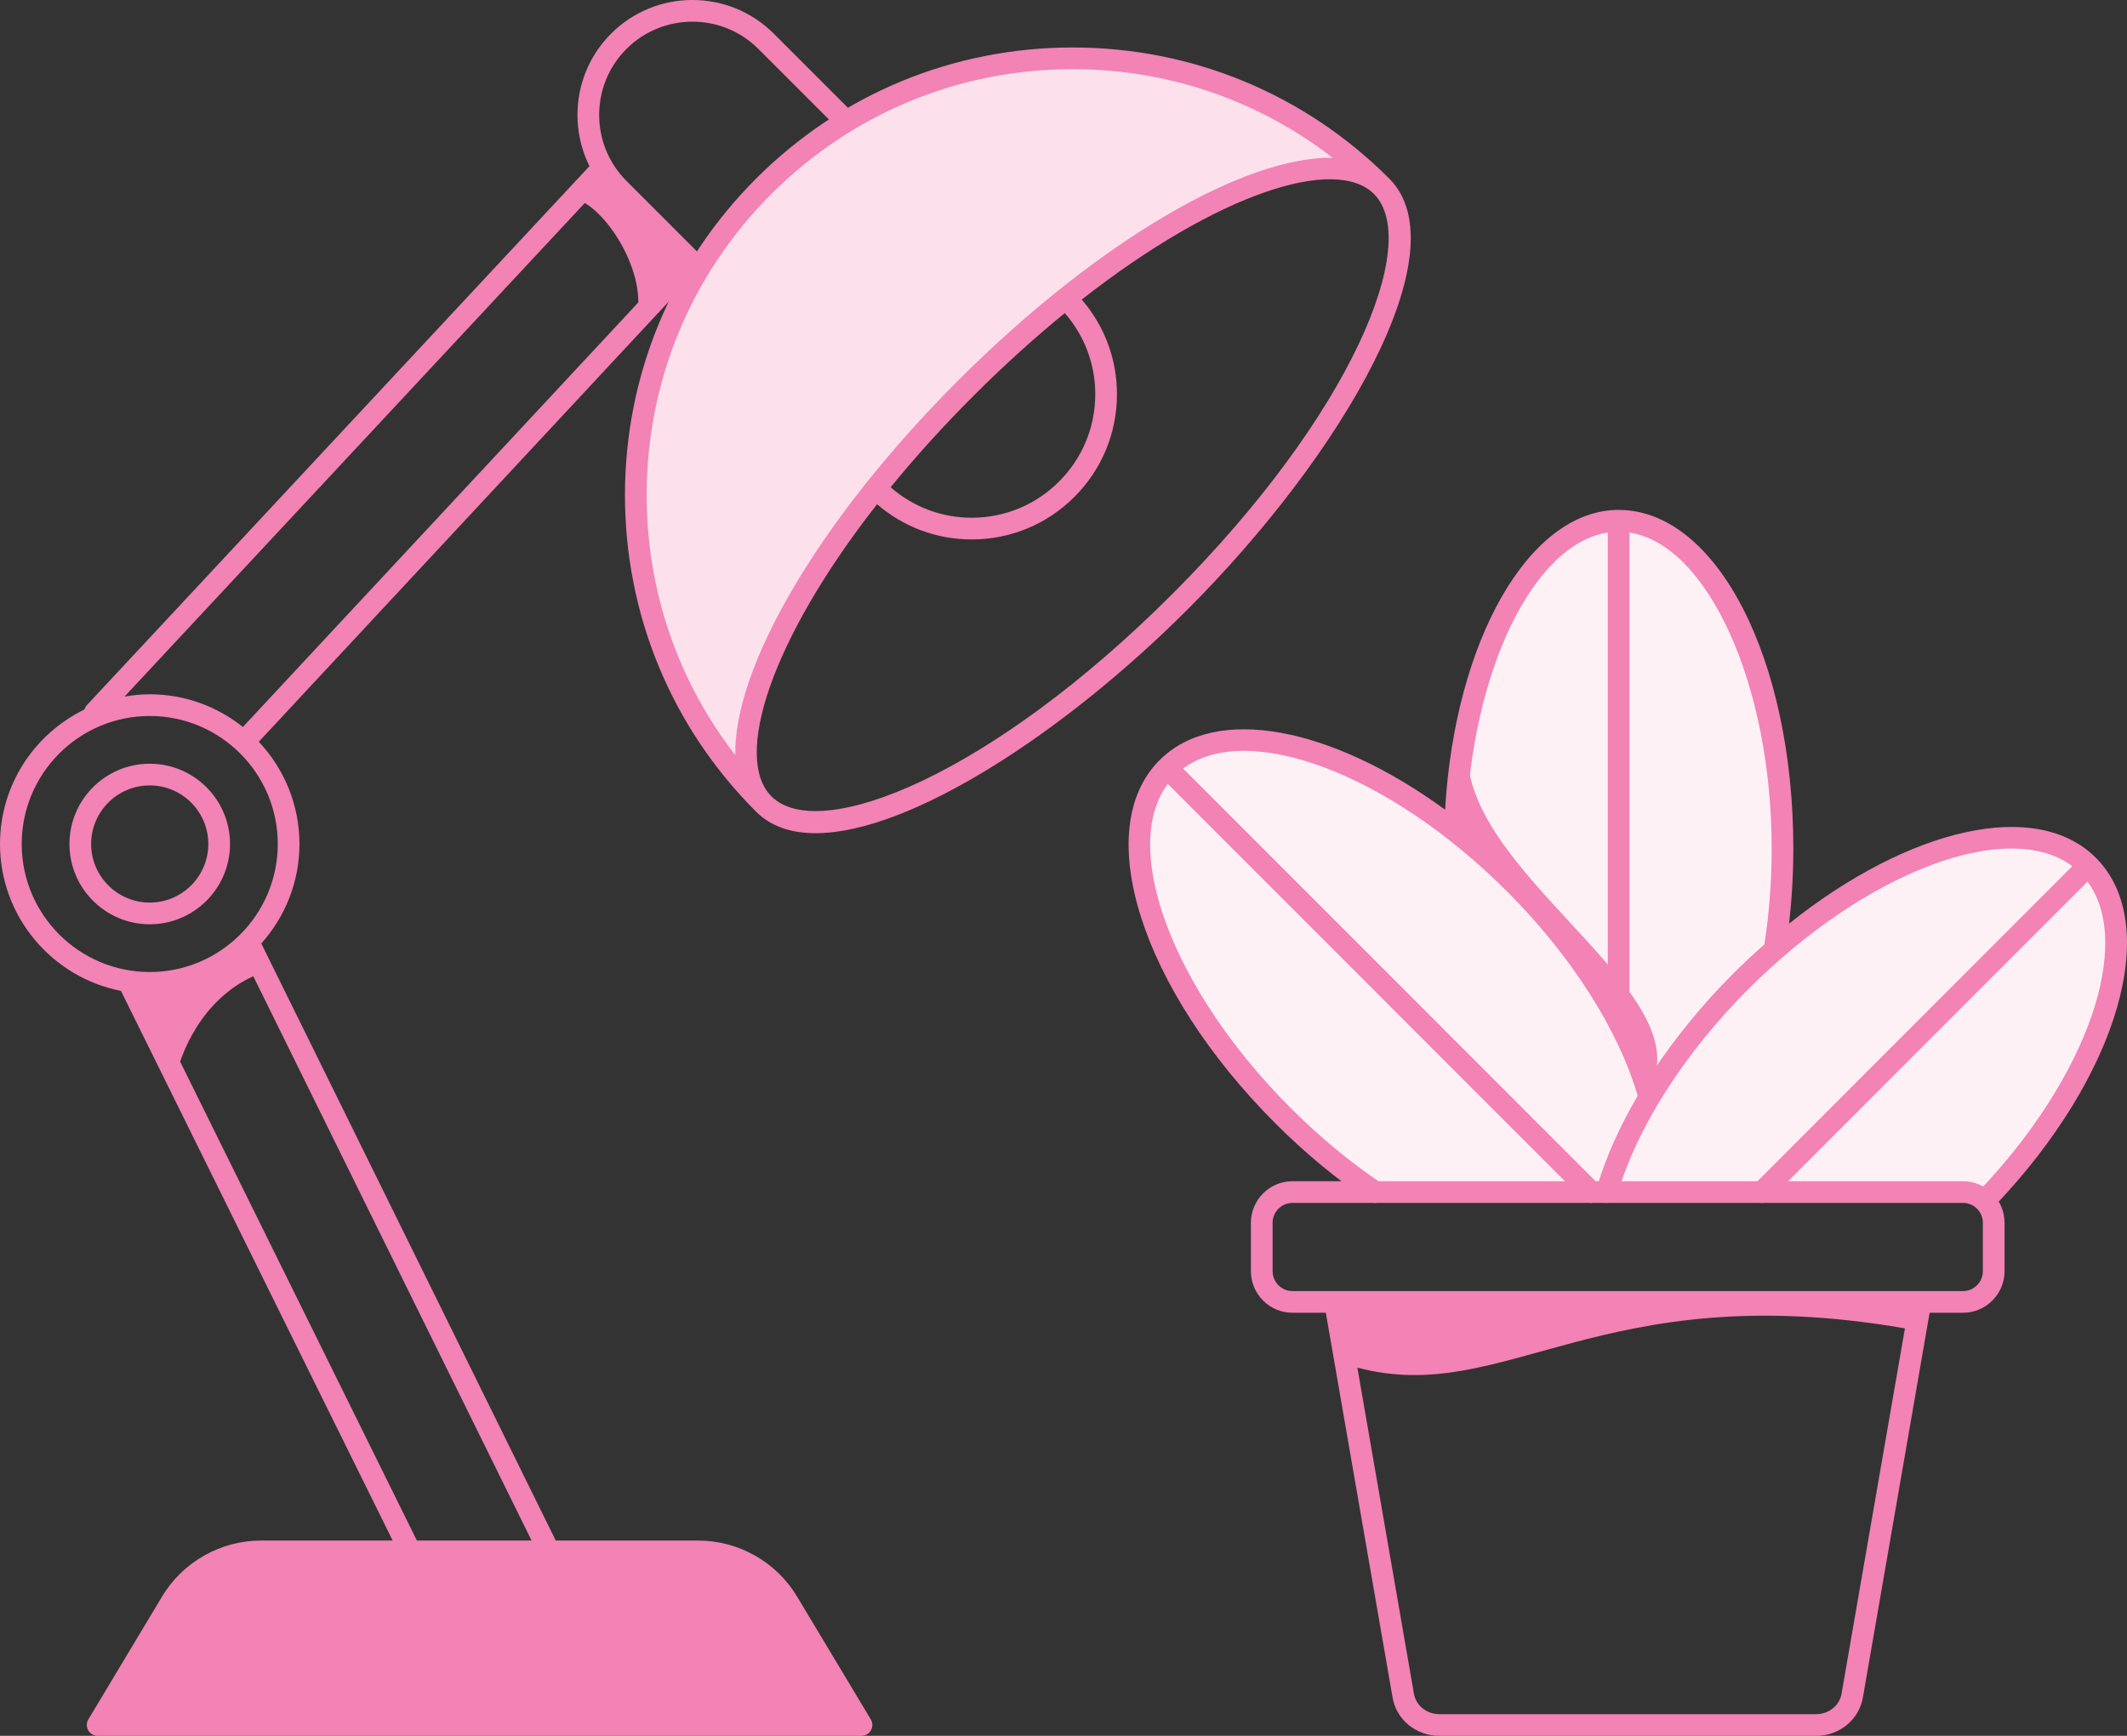 <svg xmlns="http://www.w3.org/2000/svg" id="Layer_1" viewBox="0 0 196 160"><rect x="0" y="0" width="196" height="160" fill="#333333" stroke="none"/><g><g><path d="M72.584,147.661c-1.735-2.892-4.859-4.661-8.23-4.661H24.031c-3.372,0-6.496,1.769-8.23,4.661l-6.802,11.339h70.388l-6.802-11.339Z" fill="#f283b4"></path><path d="M24.212,89.632c-.851-1.786-.727-1.4-1.327-2.828-1.601,2.22-7.411,4.81-11.068,3.634,2.088,4.385,2.714,5.699,4.31,9.052.769-3.438,3.2-8.118,8.085-9.858Z" fill="#f283b4"></path><path d="M58.59,29.591c.78-.97,4.473-5.219,5.047-5.969l-7.993-8.119c-.394.28-1.591,1.428-2.738,2.794,2.83.638,6.94,6.989,5.685,11.293Z" fill="#f283b4"></path></g><g><path d="M80.244,158.485l-6.803-11.339c-1.904-3.174-5.386-5.146-9.088-5.146h-13.14l-27.134-55.034c2.179-2.441,3.516-5.649,3.516-9.171,0-3.646-1.431-6.956-3.748-9.425l40.52-43.517c.376-.404.353-1.037-.05-1.414-.404-.375-1.035-.354-1.413.05l-40.523,43.52c-2.359-1.881-5.339-3.014-8.584-3.014-.793,0-1.565.082-2.322.211L55.981,16.465c.376-.404.354-1.037-.049-1.414-.404-.376-1.036-.354-1.413.049L7.997,65.005c-.107.115-.173.25-.216.391-4.597,2.241-7.781,6.949-7.781,12.399,0,6.701,4.802,12.297,11.144,13.538l25.04,50.667h-12.153c-3.701,0-7.183,1.972-9.088,5.146l-6.802,11.339c-.185.309-.19.694-.013,1.007.177.313.51.507.87.507h70.388c.36,0,.693-.194.87-.507.178-.313.173-.698-.013-1.007ZM2,77.795c0-6.506,5.293-11.8,11.798-11.8s11.798,5.293,11.798,11.8-5.293,11.8-11.798,11.8-11.798-5.293-11.798-11.8ZM13.497,91.58c.101.002.199.015.301.015,3.331,0,6.39-1.187,8.777-3.16l26.41,53.564h-10.569l-24.918-50.42ZM10.764,158l5.893-9.825c1.545-2.575,4.37-4.175,7.373-4.175h40.322c3.003,0,5.828,1.6,7.373,4.175l5.894,9.825H10.764Z" fill="#f283b4"></path><path d="M21.197,77.795c0-4.08-3.319-7.4-7.399-7.4s-7.399,3.32-7.399,7.4,3.319,7.4,7.399,7.4,7.399-3.32,7.399-7.4ZM8.398,77.795c0-2.978,2.422-5.4,5.399-5.4s5.399,2.422,5.399,5.4-2.422,5.4-5.399,5.4-5.399-2.422-5.399-5.4Z" fill="#f283b4"></path></g><path d="M70.38,74.111c-5.442-5.443,2.891-22.602,18.612-38.326,15.721-15.724,32.877-24.058,38.319-18.615h0c-15.721-15.724-41.21-15.724-56.932,0-15.721,15.724-15.721,41.217,0,56.941h0Z" fill="#fce1ed"></path><path d="M63.807,25.171c-.256,0-.512-.098-.707-.293l-6.787-6.788c-4.133-4.133-4.133-10.858,0-14.991,4.132-4.133,10.856-4.133,14.988,0l6.787,6.789c.391.391.391,1.023,0,1.414s-1.023.391-1.414,0l-6.787-6.789c-3.352-3.352-8.808-3.353-12.16,0-3.352,3.354-3.352,8.809,0,12.163l6.787,6.788c.391.391.391,1.023,0,1.414-.195.195-.451.293-.707.293Z" fill="#f283b4"></path><path d="M128.019,16.462c-7.792-7.794-18.153-12.086-29.173-12.086s-21.381,4.292-29.173,12.086c-7.793,7.793-12.084,18.156-12.084,29.178s4.291,21.384,12.084,29.178c1.362,1.362,3.239,1.981,5.488,1.981,8.671,0,22.859-9.209,34.245-20.597,14.34-14.342,25.223-33.128,18.613-39.74ZM71.087,17.876c7.415-7.416,17.273-11.5,27.759-11.5,8.787,0,17.126,2.877,23.963,8.17-8.072-.163-21.636,7.641-34.524,20.531-12.888,12.891-20.691,26.456-20.528,34.53-5.292-6.838-8.169-15.179-8.169-23.967,0-10.488,4.083-20.348,11.498-27.764ZM98.119,28.86c1.81,2.073,2.808,4.693,2.808,7.472,0,3.042-1.185,5.902-3.335,8.053s-5.01,3.336-8.052,3.336c-2.778,0-5.398-.999-7.471-2.809,2.245-2.75,4.784-5.574,7.63-8.42,2.846-2.847,5.67-5.387,8.419-7.632ZM107.993,54.788c-16.604,16.606-32.483,23.033-36.905,18.616,0,0,0,0,0,0-3.515-3.516-.155-14.3,9.732-26.928,2.427,2.094,5.482,3.246,8.72,3.246,3.576,0,6.937-1.393,9.466-3.922s3.921-5.891,3.921-9.467c0-3.238-1.152-6.294-3.245-8.722,12.625-9.888,23.407-13.248,26.924-9.734,4.417,4.418-2.008,20.304-18.613,36.912Z" fill="#f283b4"></path></g><g><path d="M192.433,79.779c-5.385-5.39-17.812-1.868-28.911,7.774.476-2.938.733-6.073.733-9.328,0-16.693-6.761-30.225-15.1-30.225-8.062,0-14.649,12.647-15.078,28.571l-.008.01c-10.442-8.127-21.514-10.806-26.515-5.802-5.897,5.902-1.117,20.255,10.678,32.059,2.738,2.741,5.614,5.103,8.49,7.041h54.385s1.611.976,1.611.976c11.089-11.607,15.451-25.336,9.716-31.075Z" fill="#fef1f6"></path><g><path d="M193.139,79.072c-5.512-5.518-17.22-2.764-28.28,6.063.259-2.257.394-4.57.394-6.91,0-17.51-7.072-31.225-16.099-31.225-8.235,0-15.075,11.989-15.992,27.63-10.456-7.623-21.129-9.75-26.316-4.558-6.383,6.389-1.694,21.092,10.677,33.473,2.724,2.727,5.631,5.137,8.638,7.163.171.115.365.17.557.17.322,0,.637-.155.83-.441.308-.458.187-1.08-.271-1.388-2.902-1.955-5.708-4.282-8.342-6.918-10.893-10.902-15.741-23.952-11.326-29.88l38.303,38.334c.195.195.451.293.707.293s.511-.098.707-.293c.01-.01.013-.023.022-.033.119.128.26.236.44.288.529.151,1.084-.155,1.236-.686,1.756-6.136,6.16-13.054,12.081-18.98,10.894-10.902,23.933-15.753,29.855-11.336l-29.31,29.334c-.39.391-.39,1.023,0,1.414.195.195.451.293.707.293s.511-.098.707-.293l29.296-29.32c4.212,5.665.09,17.951-10.045,28.558-.382.399-.367,1.032.032,1.414.193.186.442.277.69.277.263,0,.526-.104.722-.309,11.553-12.091,15.491-26.014,9.378-32.132ZM148.155,49.085v41.413c-2.138-3.357-4.803-6.678-7.863-9.74-1.698-1.699-3.44-3.249-5.199-4.649.507-14.3,6.222-25.976,13.061-27.024ZM147.259,109.103l-38.235-38.266c5.924-4.418,18.962.434,29.855,11.336,5.885,5.89,10.247,12.728,12.032,18.831-1.61,2.739-2.85,5.478-3.652,8.099ZM159.694,89.759c-2.841,2.843-5.342,5.916-7.4,9.034-.566-1.589-1.284-3.212-2.14-4.845v-44.862c7.198,1.104,13.102,13.994,13.102,29.139,0,3.012-.229,5.976-.671,8.822-.974.859-1.939,1.76-2.89,2.711Z" fill="#f283b4"></path><path d="M180.885,108.878h-61.784c-2.113,0-3.832,1.72-3.832,3.835v4.456c0,2.115,1.719,3.835,3.832,3.835h3.072l6.145,35.433c.344,2.065,2.159,3.564,4.316,3.564h34.718c2.157,0,3.972-1.499,4.316-3.564l6.145-35.433h3.072c2.113,0,3.832-1.72,3.832-3.835v-4.456c0-2.115-1.719-3.835-3.832-3.835ZM169.697,156.108c-.183,1.096-1.169,1.892-2.344,1.892h-34.718c-1.175,0-2.161-.796-2.344-1.893l-5.212-30.05c13.61,3.625,22.323-8.477,50.458-3.616l-5.839,33.666ZM182.718,117.169c0,1.012-.822,1.835-1.833,1.835h-61.784c-1.011,0-1.833-.823-1.833-1.835v-4.456c0-1.012.822-1.835,1.833-1.835h61.784c1.011,0,1.833.823,1.833,1.835v4.456Z" fill="#f283b4"></path></g><path d="M135.322,70.693c1.452,10.962,21.814,21.477,16.521,29.916-1.85-6.177-9.26-18.098-17.767-24.038.418-1.413-.671-6.683,1.246-5.878Z" fill="#f283b4"></path></g></svg>